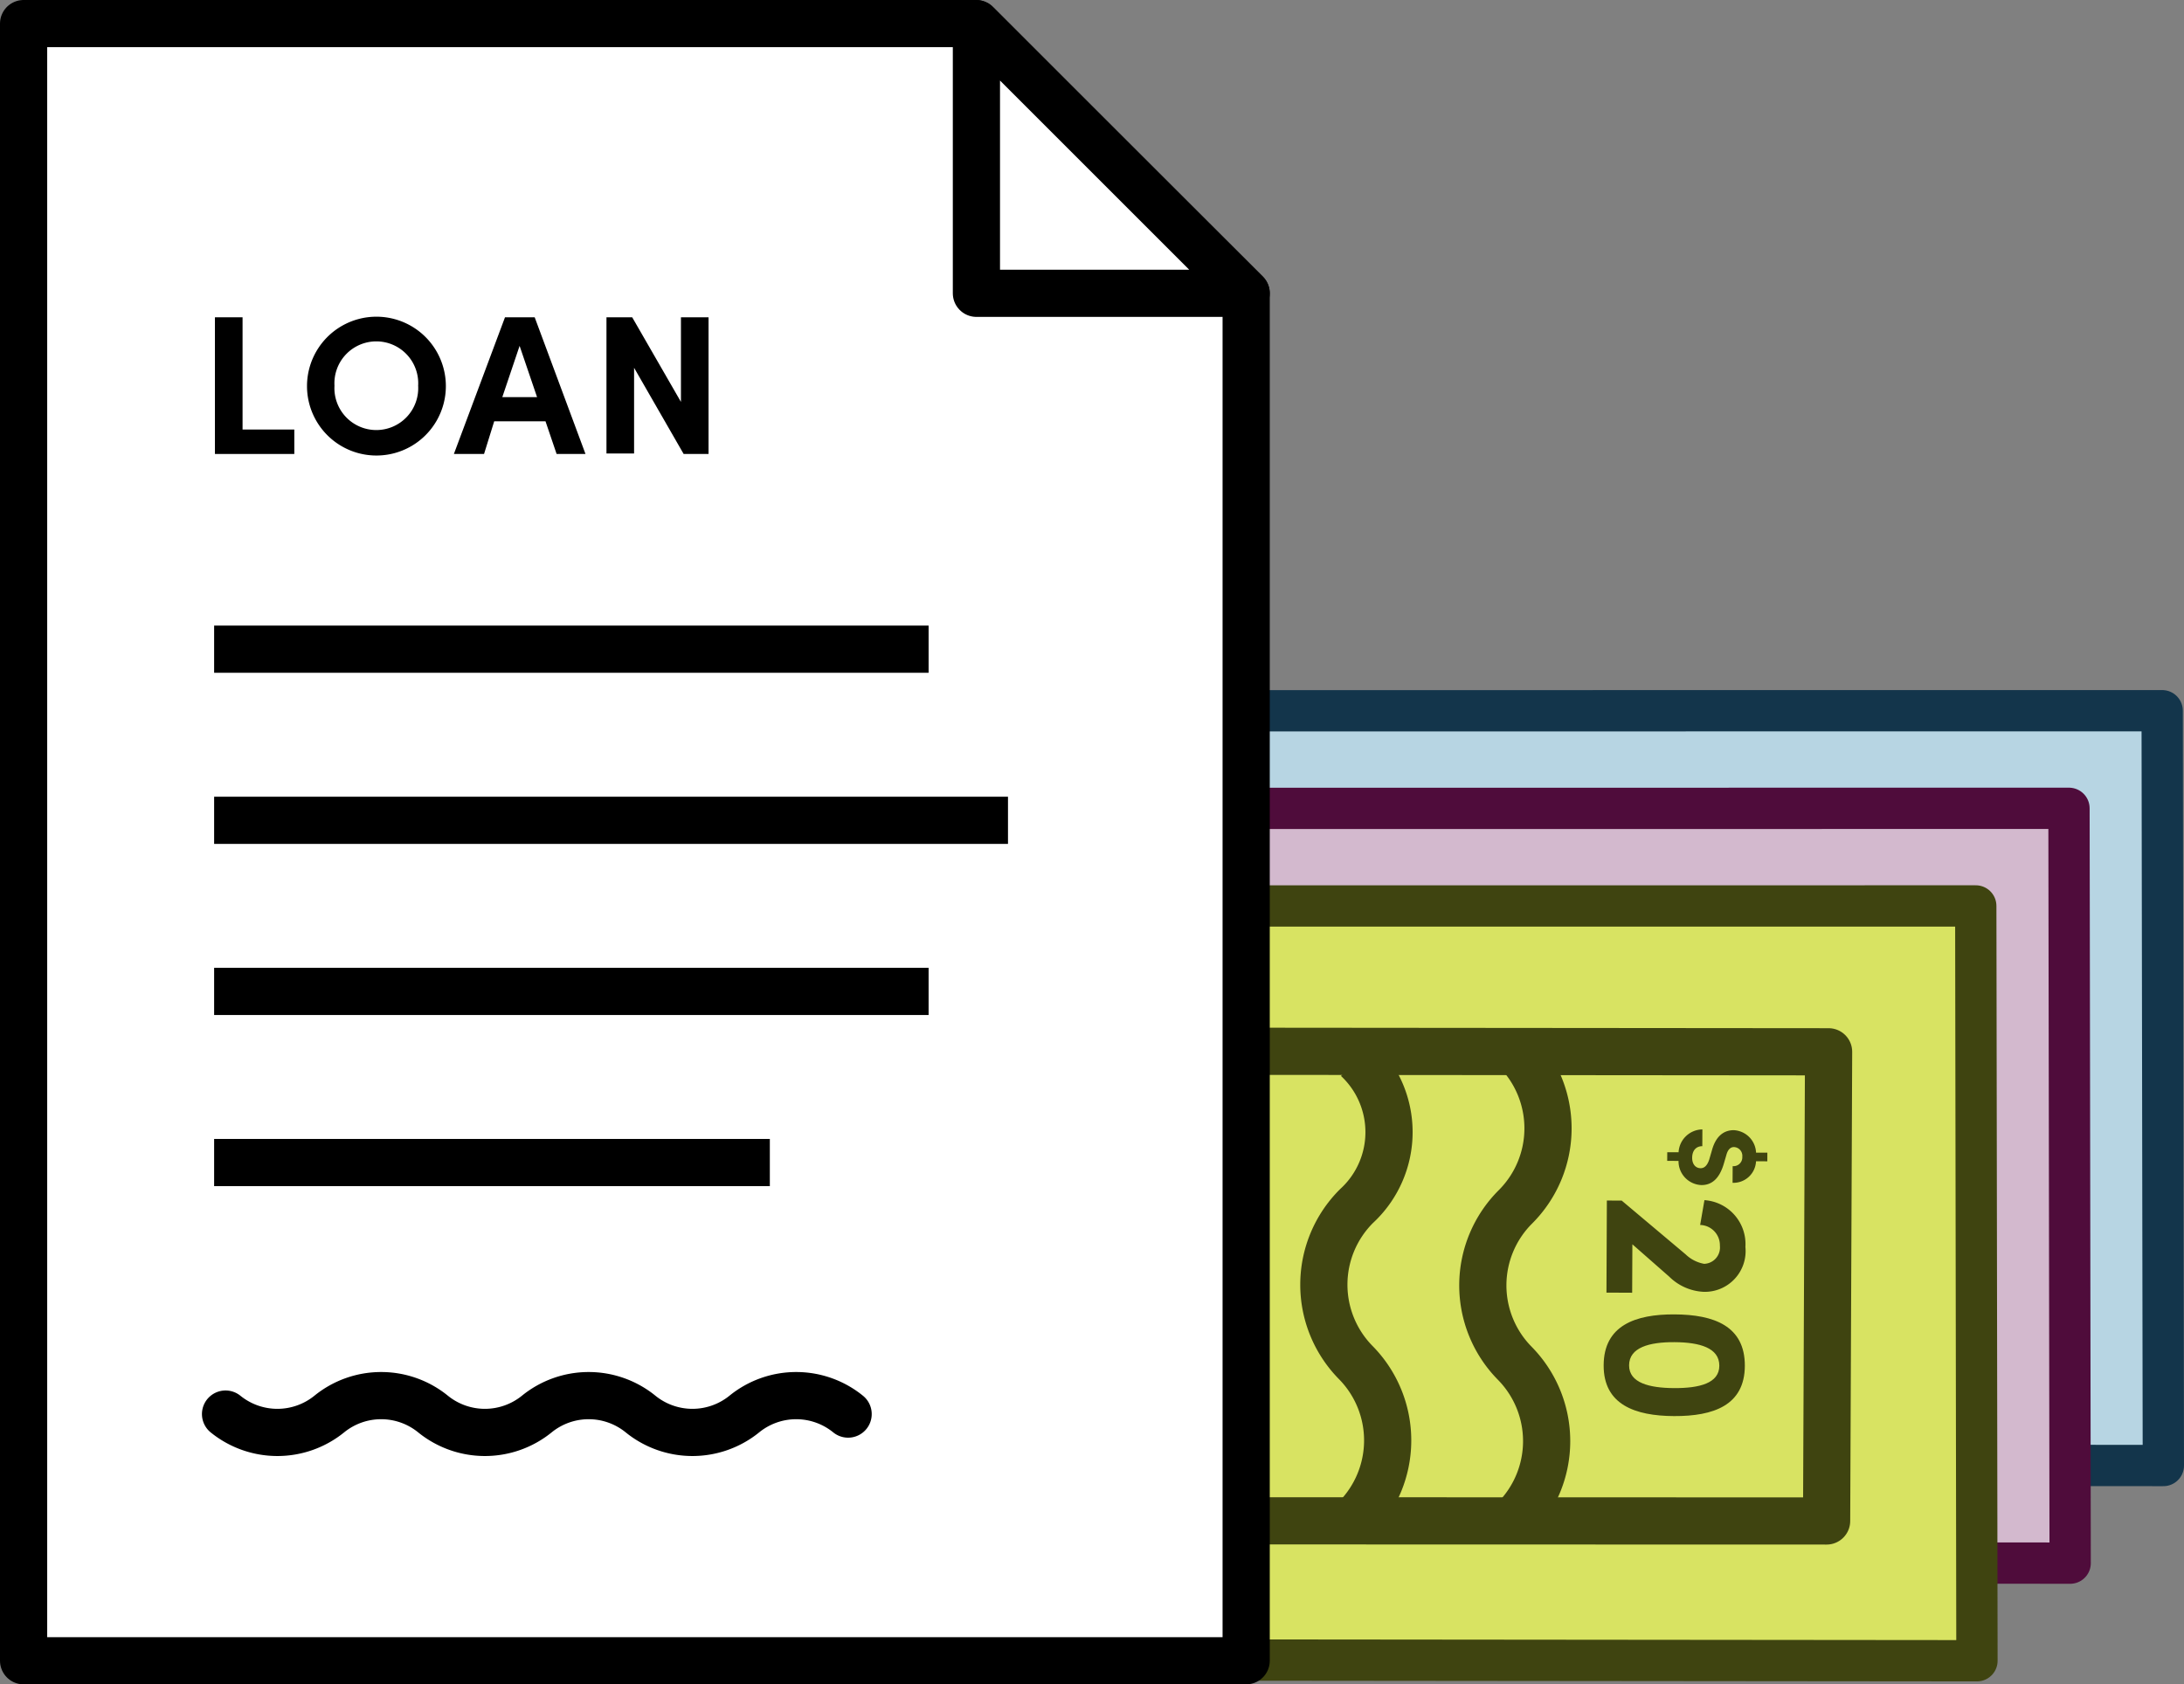 <svg xmlns="http://www.w3.org/2000/svg" width="92.55" height="71.389" viewBox="0 0 92.55 71.389"><rect x="0" y="0" width="92.55" height="71.389" fill="#808080" stroke="none"/><defs><style>.cls-1{fill:#b7d5e3;stroke:#13354b;}.cls-1,.cls-2,.cls-3,.cls-4,.cls-7,.cls-8{stroke-linecap:round;stroke-linejoin:round;}.cls-1,.cls-2,.cls-3{stroke-width:1.75px;}.cls-2{fill:#d3b9ce;stroke:#4f0c3b;}.cls-3{fill:#d8e362;}.cls-3,.cls-4,.cls-5{stroke:#3f4410;}.cls-4,.cls-5,.cls-8,.cls-9{fill:none;}.cls-4,.cls-5,.cls-7,.cls-8,.cls-9{stroke-width:2px;}.cls-5,.cls-9{stroke-miterlimit:10;}.cls-6{fill:#3f4410;}.cls-7{fill:#fff;}.cls-7,.cls-8,.cls-9{stroke:#000;}</style></defs><g id="Layer_2" data-name="Layer 2"><g id="Layer_1-2" data-name="Layer 1"><polygon class="cls-1" points="91.625 30.123 27.877 30.127 27.841 62.056 91.675 62.115 91.625 30.123"/><polygon class="cls-2" points="87.676 34.26 23.927 34.264 23.891 66.192 87.726 66.252 87.676 34.26"/><polygon class="cls-3" points="83.726 38.397 19.977 38.401 19.941 70.329 83.776 70.389 83.726 38.397"/><polyline class="cls-4" points="30.131 64.453 77.405 64.465 77.489 44.579 44.158 44.55"/><path class="cls-5" d="M64.161,64.409a4.705,4.705,0,0,0,.028-6.63,4.7,4.7,0,0,1,.029-6.627,4.702,4.702,0,0,0,.028-6.629"/><path class="cls-5" d="M57.423,64.379a4.702,4.702,0,0,0,.029-6.629,4.703,4.703,0,0,1,.029-6.629,4.254,4.254,0,0,0,.027-6.249"/><path class="cls-6" d="M71.13,49.204l-.48-.002.002-.366.48.002a1.025,1.025,0,0,1,1.009-.969l-.003.711c-.253-.001-.428.173-.43.488-.002.283.153.444.359.445.139.001.279-.092.368-.38l.114-.391c.199-.716.627-.842.922-.841a.995.995,0,0,1,.944.952l.479.002-.001.366-.479-.002a.957.957,0,0,1-.994.913l.004-.706a.374.374,0,0,0,.408-.4.37.37,0,0,0-.353-.409c-.077,0-.237.025-.321.333l-.104.355c-.142.494-.407.926-.953.923A1.01,1.01,0,0,1,71.13,49.204Z"/><path class="cls-6" d="M69.174,52.738l-.009,2.053-1.089-.005.017-3.903.629.003L71.43,53.164a1.52,1.52,0,0,0,.785.402.693.693,0,0,0,.668-.767.859.859,0,0,0-.837-.88l.182-1.052a1.866,1.866,0,0,1,1.736,1.982,1.728,1.728,0,0,1-1.762,1.904,2.228,2.228,0,0,1-1.466-.643Z"/><path class="cls-6" d="M70.957,55.709c1.673.007,2.99.491,2.983,2.182-.008,1.673-1.329,2.136-3.002,2.128-1.646-.008-2.989-.483-2.981-2.155C67.964,56.173,69.311,55.701,70.957,55.709Zm-.014,3.124c1.071.005,1.913-.204,1.916-.947.003-.761-.836-.995-1.908-1-1.053-.005-1.913.221-1.916.983C69.033,58.612,69.891,58.828,70.944,58.833Z"/><path class="cls-6" d="M36.664,44.414a5.598,5.598,0,1,0,5.665,5.6,5.633,5.633,0,0,0-5.665-5.6"/><path class="cls-6" d="M45.056,65.148s-2.414-8.152-5.544-8.121H33.568c-4.195-.164-5.544,8.121-5.544,8.121Z"/><path class="cls-7" d="M41.343,1H1V70.389H52.808V12.431L41.336,1Z"/><path class="cls-7" d="M41.377,12.431H52.808L41.377,1Z"/><path class="cls-8" d="M35.94,59.934a3.485,3.485,0,0,0-4.4,0,3.492,3.492,0,0,1-4.394,0,3.485,3.485,0,0,0-4.4,0,3.492,3.492,0,0,1-4.394,0,3.485,3.485,0,0,0-4.4,0,3.492,3.492,0,0,1-4.394,0"/><path d="M9.108,13.448h1.171v4.757h2.193v1.036H9.108Z"/><path d="M13.01,16.348a2.942,2.942,0,1,1,0,.034C13.01,16.371,13.01,16.359,13.01,16.348Zm4.71,0a1.776,1.776,0,1,0-3.546,0,1.776,1.776,0,1,0,3.546,0Z"/><path d="M23.116,17.855H20.943l-.431,1.386H19.234L21.4,13.448h1.258l2.153,5.793H23.587Zm-.357-1.023-.74-2.173-.733,2.173Z"/><path d="M30.026,13.448v5.793H28.97L26.87,15.588v3.633H25.7V13.448h1.09l2.066,3.586V13.448Z"/><path class="cls-9" d="M9.074,27.515H39.351"/><path class="cls-9" d="M9.074,34.768H42.715"/><path class="cls-9" d="M9.074,42.02H39.351"/><path class="cls-9" d="M9.074,49.273H32.623"/></g></g></svg>